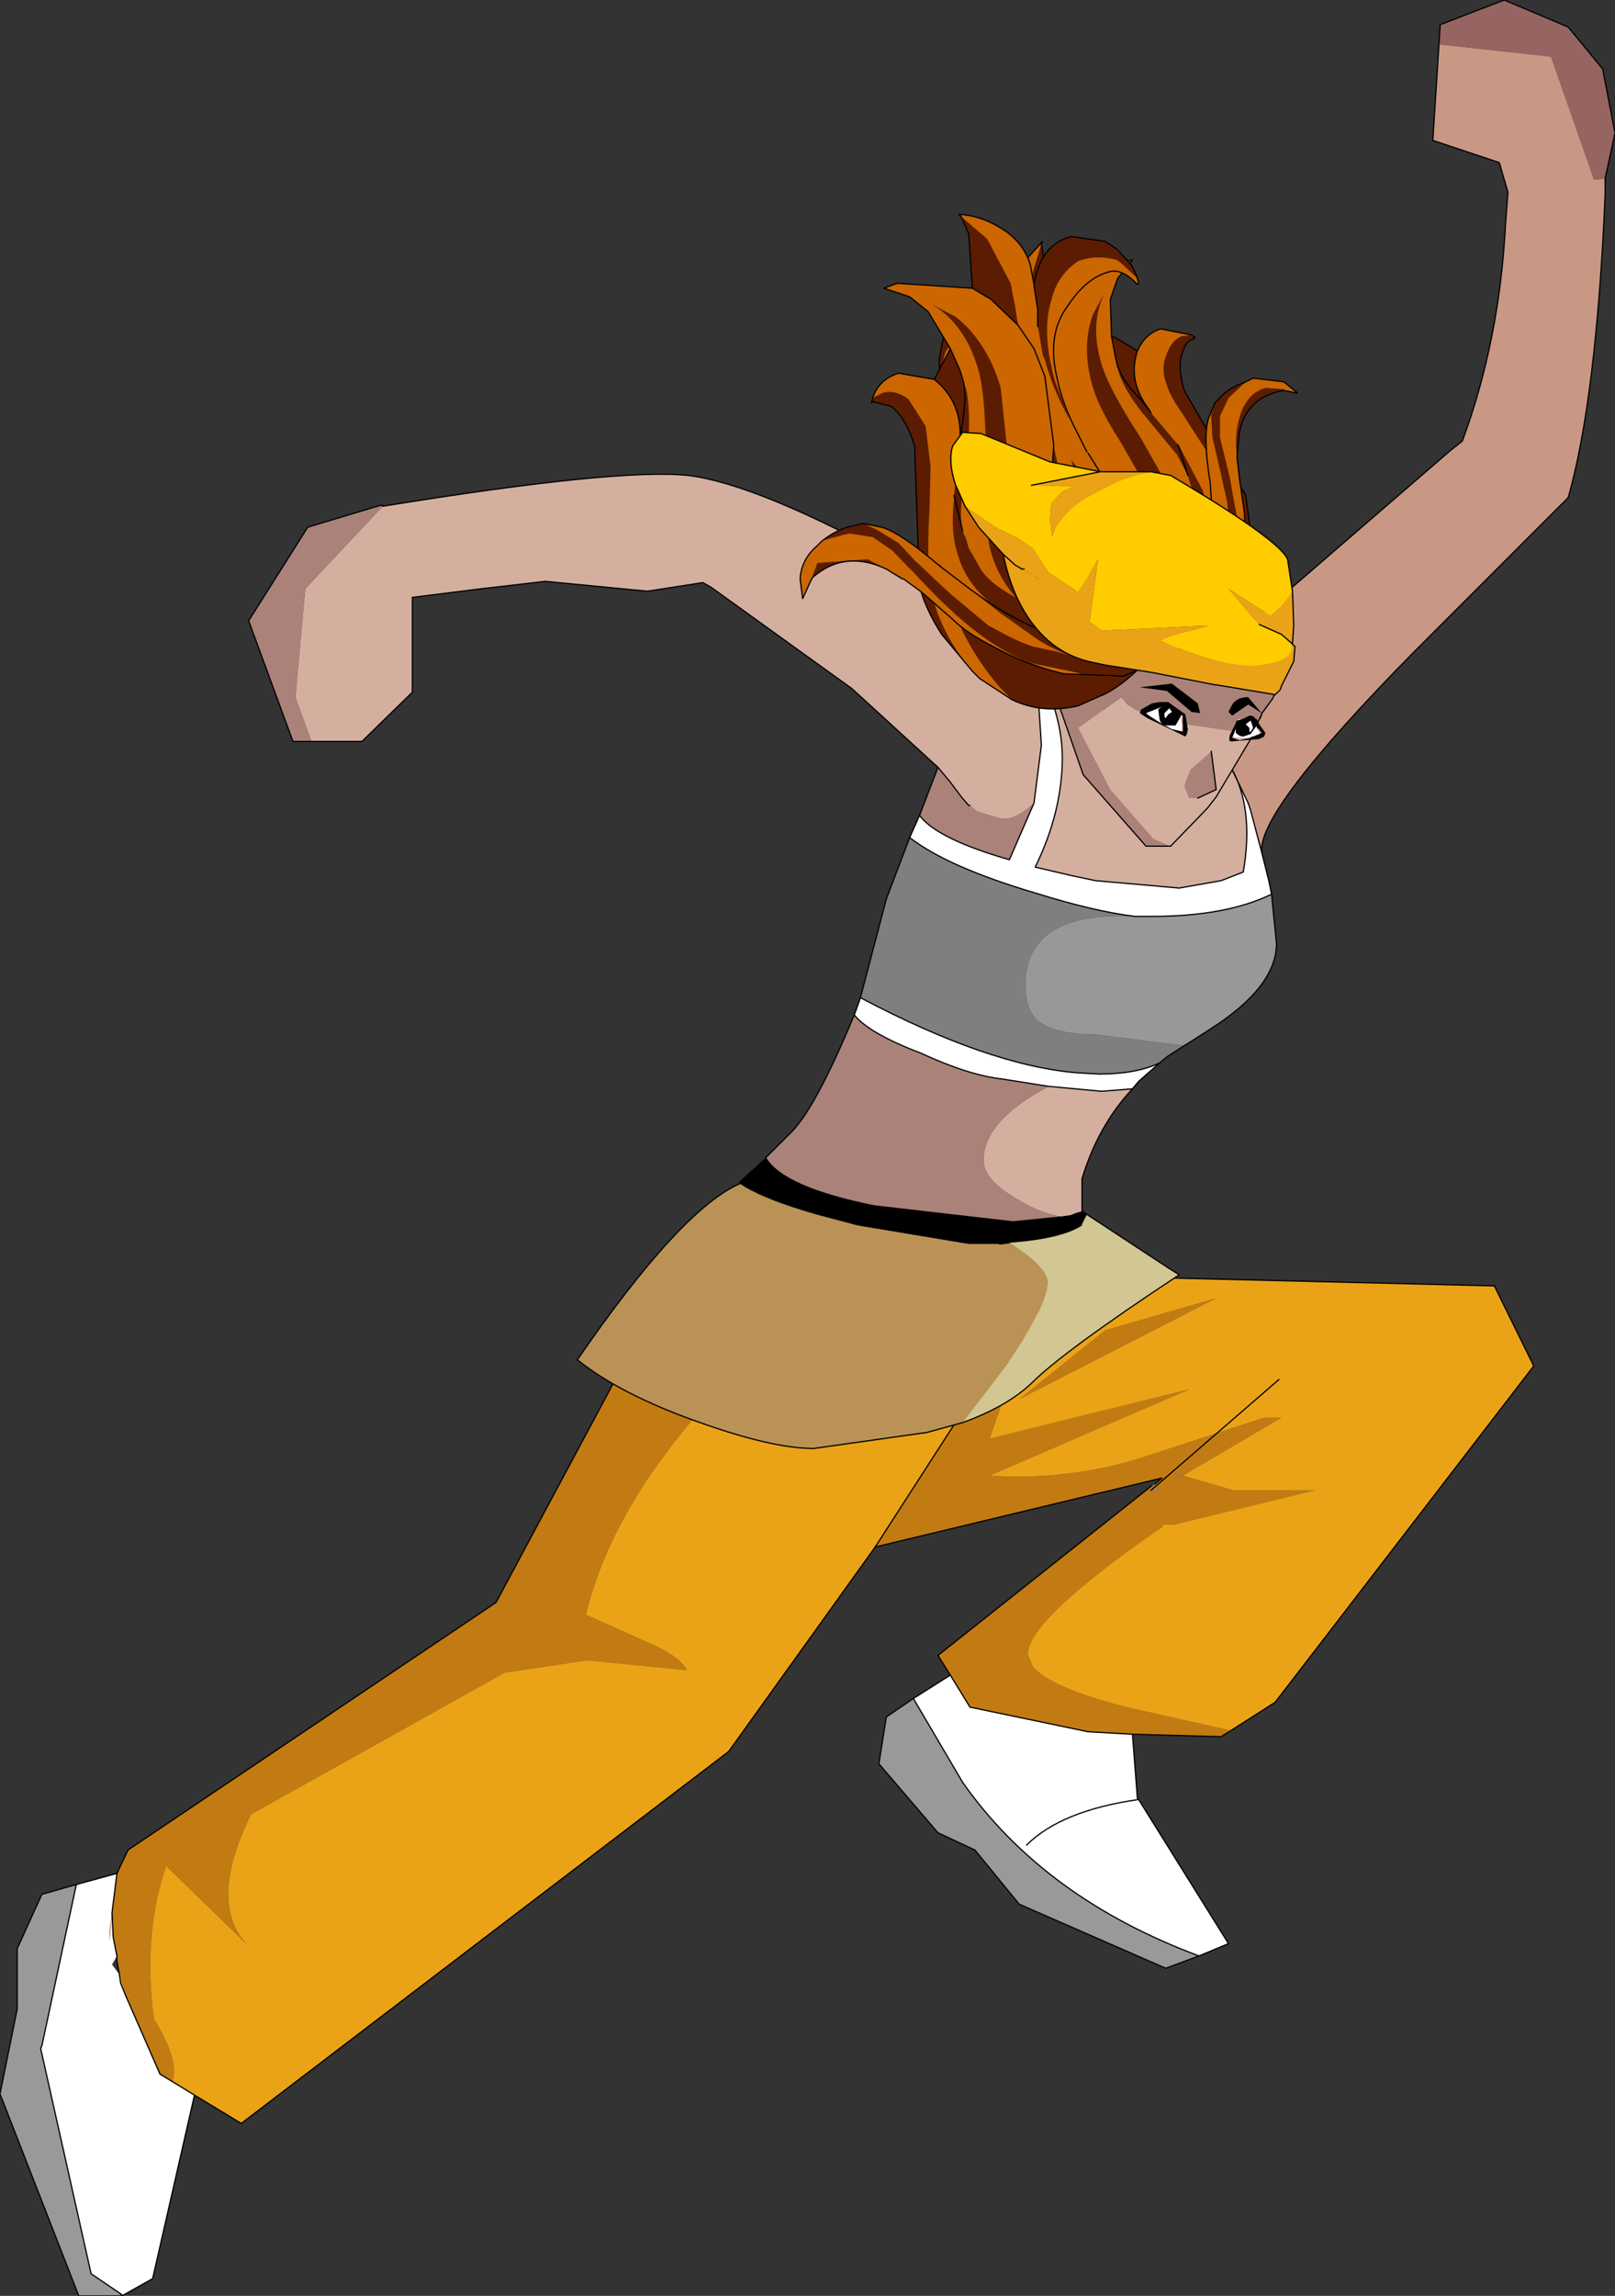 <?xml version="1.0" encoding="UTF-8" standalone="no"?>
<svg xmlns:xlink="http://www.w3.org/1999/xlink" height="93.2px" width="65.6px" xmlns="http://www.w3.org/2000/svg">
  <rect width="100%" height="100%" fill="#333333" stroke="none"/>
  <g transform="matrix(1.0, 0.0, 0.0, 1.0, 12.65, 129.8)">
    <path d="M36.75 -77.1 L28.75 -73.0 32.25 -75.8 36.75 -77.1 M27.9 -74.75 L28.55 -74.3 27.55 -71.4 35.65 -73.4 27.55 -69.9 28.45 -69.85 Q31.5 -69.85 34.1 -70.75 L38.7 -72.25 39.4 -72.25 35.4 -69.9 37.45 -69.3 40.75 -69.3 35.0 -67.9 34.55 -67.9 34.6 -67.85 Q29.1 -64.05 29.1 -62.65 L29.3 -62.15 Q30.0 -61.3 33.1 -60.5 L37.35 -59.55 36.95 -59.3 33.35 -59.4 31.55 -59.5 26.75 -60.5 25.95 -61.8 25.45 -62.6 34.15 -69.5 34.25 -69.15 34.4 -69.3 34.25 -69.55 34.55 -69.8 22.9 -67.0 27.9 -74.75 M-7.9 -53.75 L-7.45 -54.7 7.5 -64.75 13.95 -76.8 18.35 -77.5 21.05 -77.5 Q12.7 -70.75 11.15 -64.25 12.05 -63.85 13.5 -63.2 14.95 -62.6 15.25 -62.0 L11.2 -62.4 7.85 -61.9 -2.45 -56.15 Q-4.25 -52.5 -2.55 -50.8 L-5.9 -54.05 Q-6.85 -51.3 -6.4 -47.85 -5.35 -46.15 -5.65 -45.3 L-6.15 -45.6 -7.55 -48.8 -7.9 -50.2 -7.9 -50.4 -8.05 -51.15 -8.1 -52.15 -8.2 -51.0 -8.2 -51.4 -8.1 -52.15 -8.0 -52.95 -7.9 -53.75 M35.35 -69.8 L35.4 -69.9 35.05 -70.0 35.3 -69.85 35.35 -69.8" fill="#c27b12" fill-rule="evenodd" stroke="none"/>
    <path d="M36.75 -77.1 L32.25 -75.8 28.75 -73.0 36.75 -77.1 M29.55 -76.5 L33.05 -77.3 33.4 -78.0 33.65 -77.95 48.05 -77.6 49.65 -74.35 39.15 -60.7 37.35 -59.55 33.1 -60.5 Q30.0 -61.3 29.3 -62.15 L29.1 -62.65 Q29.1 -64.05 34.6 -67.85 L34.55 -67.9 35.0 -67.9 40.75 -69.3 37.45 -69.3 35.4 -69.9 39.4 -72.25 38.7 -72.25 34.1 -70.75 Q31.5 -69.85 28.45 -69.85 L27.55 -69.9 35.65 -73.4 27.55 -71.4 28.55 -74.3 27.9 -74.75 28.0 -74.9 30.05 -76.0 29.55 -76.5 30.05 -76.0 28.0 -74.9 27.9 -74.75 27.85 -74.8 28.0 -74.9 27.85 -74.8 27.9 -74.75 22.9 -67.0 16.95 -58.7 -2.85 -43.6 -4.75 -44.75 -5.65 -45.3 Q-5.35 -46.15 -6.4 -47.85 -6.85 -51.3 -5.9 -54.05 L-2.55 -50.8 Q-4.25 -52.5 -2.45 -56.15 L7.85 -61.9 11.2 -62.4 15.25 -62.0 Q14.95 -62.6 13.5 -63.2 12.05 -63.85 11.15 -64.25 12.7 -70.75 21.05 -77.5 L23.15 -75.1 29.55 -76.5 M-7.9 -50.2 L-7.55 -48.8 -7.75 -49.3 -7.8 -49.65 -7.9 -50.2" fill="#eaa317" fill-rule="evenodd" stroke="none"/>
    <path d="M36.05 -50.4 L34.7 -49.9 28.75 -52.5 26.95 -54.7 25.45 -55.4 23.05 -58.2 23.35 -60.1 24.45 -60.85 26.45 -57.45 Q29.75 -52.75 36.05 -50.4 M-7.7 -36.65 L-7.75 -36.6 -9.45 -36.6 -12.65 -44.8 -11.95 -48.25 -11.95 -50.7 -10.95 -52.9 -9.55 -53.3 -10.95 -46.75 -11.0 -46.65 -8.95 -37.5 -7.7 -36.65" fill="#999999" fill-rule="evenodd" stroke="none"/>
    <path d="M33.35 -59.4 L33.55 -56.8 33.6 -56.75 37.25 -50.9 36.05 -50.4 Q29.75 -52.75 26.45 -57.45 L24.45 -60.85 25.95 -61.8 26.75 -60.5 31.55 -59.5 33.35 -59.4 M-4.75 -44.75 L-6.45 -37.3 -7.7 -36.6 -7.7 -36.65 -8.95 -37.5 -11.0 -46.65 -10.95 -46.75 -9.55 -53.3 -7.9 -53.75 -8.0 -52.95 -8.1 -52.15 -8.05 -51.15 -7.9 -50.4 -8.1 -50.05 -7.8 -49.65 -7.75 -49.3 -7.55 -48.8 -6.15 -45.6 -5.65 -45.3 -4.75 -44.75 M-8.1 -52.15 L-8.2 -51.4 -8.2 -51.0 -8.1 -52.15 M29.05 -54.9 Q30.45 -56.3 33.6 -56.75 30.45 -56.3 29.05 -54.9" fill="#ffffff" fill-rule="evenodd" stroke="none"/>
    <path d="M34.15 -69.5 L34.25 -69.55 34.4 -69.3 34.25 -69.15 34.15 -69.5 M35.35 -69.8 L35.3 -69.85 35.05 -70.0 35.4 -69.9 35.35 -69.8" fill="#b07f54" fill-rule="evenodd" stroke="none"/>
    <path d="M37.35 -59.55 L39.15 -60.7 49.65 -74.35 48.05 -77.6 33.65 -77.95 33.4 -78.0 33.05 -77.3 29.55 -76.5 M37.35 -59.55 L36.95 -59.3 33.35 -59.4 M25.95 -61.8 L25.45 -62.6 34.15 -69.5 M34.25 -69.55 L34.55 -69.8 22.9 -67.0 M24.45 -60.85 L26.45 -57.45" fill="none" stroke="#000000" stroke-linecap="round" stroke-linejoin="round" stroke-width="0.05"/>
    <path d="M29.55 -76.5 L30.05 -76.0 28.0 -74.9 27.9 -74.75 22.9 -67.0 16.95 -58.7 -2.85 -43.6 -4.75 -44.75 -6.45 -37.3 -7.7 -36.6 -7.7 -36.65 -7.75 -36.6 -9.45 -36.6 -12.65 -44.8 -11.95 -48.25 -11.95 -50.7 -10.95 -52.9 -9.55 -53.3 -7.9 -53.75 -7.45 -54.7 7.5 -64.75 13.95 -76.8 18.35 -77.5 21.05 -77.5 23.15 -75.1 29.55 -76.5 M33.35 -59.4 L33.55 -56.8 33.6 -56.75 37.25 -50.9 36.05 -50.4 34.7 -49.9 28.75 -52.5 26.95 -54.7 25.45 -55.4 23.05 -58.2 23.35 -60.1 24.45 -60.85 25.95 -61.8 26.75 -60.5 31.55 -59.5 33.35 -59.4 M-5.65 -45.3 L-4.75 -44.75 M-7.9 -50.4 L-7.9 -50.2 -7.8 -49.65 -7.75 -49.3 -7.55 -48.8 -6.15 -45.6 -5.65 -45.3 M-7.9 -50.4 L-8.05 -51.15 -8.1 -52.15 -8.0 -52.95 -7.9 -53.75 M-9.55 -53.3 L-10.95 -46.75 -11.0 -46.65 -8.95 -37.5 -7.7 -36.65 M28.0 -74.9 L27.85 -74.8 27.9 -74.75 M26.45 -57.45 Q29.75 -52.75 36.05 -50.4 M33.6 -56.75 Q30.45 -56.3 29.05 -54.9" fill="none" stroke="#000000" stroke-linecap="round" stroke-linejoin="round" stroke-width="0.05"/>
    <path d="M34.1 -69.3 L39.3 -73.8" fill="none" stroke="#000000" stroke-linecap="round" stroke-linejoin="round" stroke-width="0.05"/>
    <path d="M45.8 -128.0 L50.35 -127.5 52.1 -122.5 52.55 -122.55 52.55 -121.9 Q52.2 -113.65 51.05 -109.6 L44.75 -103.3 Q38.4 -96.85 38.6 -95.2 L38.15 -96.9 38.05 -97.2 37.35 -98.65 37.25 -98.85 36.0 -100.35 35.85 -100.5 Q35.25 -101.05 34.5 -101.4 L34.7 -101.5 35.95 -102.6 46.25 -111.5 46.75 -111.9 Q48.25 -115.95 48.5 -120.65 L48.6 -122.0 48.25 -123.2 45.55 -124.1 45.8 -128.0" fill="#c89884" fill-rule="evenodd" stroke="none"/>
    <path d="M34.5 -101.4 Q35.25 -101.05 35.85 -100.5 L36.0 -100.35 37.25 -98.85 37.35 -98.65 Q38.3 -97.0 37.85 -94.4 L36.95 -94.05 35.25 -93.75 31.85 -94.05 30.9 -94.25 29.4 -94.6 Q30.5 -96.85 30.5 -99.05 30.5 -101.1 29.0 -103.65 30.75 -102.3 31.55 -101.05 L32.95 -100.95 Q33.85 -100.95 34.45 -101.35 L34.5 -101.4 M28.5 -104.05 Q29.3 -103.05 29.55 -101.1 L29.65 -99.55 29.35 -97.2 Q28.5 -96.4 27.9 -96.6 L27.05 -96.85 26.75 -97.1 26.7 -97.1 26.4 -97.45 25.95 -98.05 25.45 -98.65 21.95 -101.85 16.25 -105.95 15.9 -106.15 13.65 -105.8 9.5 -106.2 6.9 -105.9 4.1 -105.55 4.1 -101.7 2.05 -99.7 0.0 -99.7 -0.65 -101.5 -0.25 -105.9 2.9 -109.25 Q12.45 -110.8 15.3 -110.5 18.15 -110.15 24.05 -106.9 L27.75 -104.6 28.5 -104.05 M32.3 -98.75 L32.2 -98.75 32.3 -98.7 32.3 -98.75 M29.95 -85.7 L32.1 -85.5 33.35 -85.6 Q31.95 -84.1 31.3 -81.95 L31.3 -80.65 31.3 -80.6 31.1 -80.55 30.85 -80.45 30.5 -80.4 Q29.6 -80.55 28.7 -81.1 27.3 -81.9 27.3 -82.7 27.3 -84.3 29.95 -85.7" fill="#d4af9f" fill-rule="evenodd" stroke="none"/>
    <path d="M37.35 -98.65 L38.05 -97.2 38.15 -96.9 38.6 -95.2 38.9 -94.0 39.0 -93.5 Q37.15 -92.6 34.15 -92.6 L33.9 -92.6 33.45 -92.6 Q31.8 -92.8 29.4 -93.55 25.85 -94.6 24.3 -95.8 L24.7 -96.7 Q25.4 -95.75 28.35 -94.9 L29.35 -97.2 29.65 -99.55 29.55 -101.1 Q29.3 -103.05 28.5 -104.05 L28.6 -103.95 29.0 -103.65 Q30.5 -101.1 30.5 -99.05 30.5 -96.85 29.4 -94.6 L30.9 -94.25 31.85 -94.05 35.25 -93.75 36.95 -94.05 37.85 -94.4 Q38.3 -97.0 37.35 -98.65 M34.45 -86.65 L33.6 -85.9 33.35 -85.6 32.1 -85.5 29.95 -85.7 28.05 -86.0 Q26.7 -86.15 24.75 -87.05 22.65 -87.85 22.05 -88.6 L22.25 -89.15 22.3 -89.3 Q27.5 -86.55 31.1 -86.25 L32.0 -86.2 Q33.5 -86.2 34.45 -86.65" fill="#ffffff" fill-rule="evenodd" stroke="none"/>
    <path d="M33.45 -92.6 L33.9 -92.6 34.15 -92.6 Q37.15 -92.6 39.0 -93.5 L39.2 -91.5 Q39.2 -89.75 36.55 -88.05 L35.85 -87.6 35.45 -87.35 31.9 -87.8 Q30.5 -87.8 29.75 -88.2 29.0 -88.6 29.0 -89.8 29.0 -92.8 33.4 -92.6 L33.45 -92.6" fill="#989898" fill-rule="evenodd" stroke="none"/>
    <path d="M29.35 -97.2 L28.35 -94.9 Q25.4 -95.75 24.7 -96.7 L25.45 -98.65 25.95 -98.05 26.4 -97.45 26.7 -97.1 26.75 -97.1 27.05 -96.85 27.9 -96.6 Q28.5 -96.4 29.35 -97.2 M2.9 -109.25 L-0.25 -105.9 -0.65 -101.5 0.0 -99.7 -0.75 -99.7 -2.55 -104.6 -0.15 -108.4 2.85 -109.3 2.9 -109.25 M22.05 -88.6 Q22.65 -87.85 24.75 -87.05 26.7 -86.15 28.05 -86.0 L29.95 -85.7 Q27.3 -84.3 27.3 -82.7 27.3 -81.9 28.7 -81.1 29.6 -80.55 30.5 -80.4 L28.5 -80.2 22.85 -80.85 Q19.15 -81.6 18.45 -82.8 L19.45 -83.8 Q20.45 -84.75 22.05 -88.6" fill="#aa827a" fill-rule="evenodd" stroke="none"/>
    <path d="M24.3 -95.8 Q25.85 -94.6 29.4 -93.55 31.8 -92.8 33.45 -92.6 L33.4 -92.6 Q29.0 -92.8 29.0 -89.8 29.0 -88.6 29.75 -88.2 30.5 -87.8 31.9 -87.8 L35.45 -87.35 34.75 -86.9 34.45 -86.65 Q33.5 -86.2 32.0 -86.2 L31.1 -86.25 Q27.5 -86.55 22.3 -89.3 L23.35 -93.3 24.3 -95.8" fill="#7f7f7f" fill-rule="evenodd" stroke="none"/>
    <path d="M31.3 -80.65 L31.5 -80.5 31.3 -80.1 31.3 -80.05 Q30.45 -79.5 28.35 -79.35 L27.95 -79.3 26.7 -79.3 22.2 -80.05 20.5 -80.5 20.0 -80.65 Q18.2 -81.2 17.4 -81.75 L17.35 -81.8 17.4 -81.85 18.45 -82.8 Q19.15 -81.6 22.85 -80.85 L28.5 -80.2 30.5 -80.4 30.85 -80.45 31.1 -80.55 31.3 -80.6 31.3 -80.65" fill="#000000" fill-rule="evenodd" stroke="none"/>
    <path d="M52.55 -122.55 L52.1 -122.5 50.35 -127.5 45.8 -128.0 45.85 -128.8 48.45 -129.8 51.05 -128.7 52.45 -127.0 52.95 -124.4 52.55 -122.55" fill="#966561" fill-rule="evenodd" stroke="none"/>
    <path d="M26.45 -72.05 L25.0 -71.65 20.4 -71.0 Q18.7 -71.0 15.65 -72.1 12.55 -73.2 10.8 -74.6 15.0 -80.7 17.4 -81.75 18.2 -81.2 20.0 -80.65 L20.5 -80.5 22.2 -80.05 26.7 -79.3 27.95 -79.3 28.35 -79.35 Q29.9 -78.35 29.9 -77.75 29.9 -76.85 28.25 -74.4 L26.45 -72.05" fill="#ba9256" fill-rule="evenodd" stroke="none"/>
    <path d="M31.5 -80.5 L34.85 -78.3 35.25 -78.05 Q30.55 -74.95 29.25 -73.65 28.25 -72.7 26.45 -72.05 L28.25 -74.4 Q29.9 -76.85 29.9 -77.75 29.9 -78.35 28.35 -79.35 30.45 -79.5 31.3 -80.05 L31.3 -80.1 31.5 -80.5" fill="#d2c693" fill-rule="evenodd" stroke="none"/>
    <path d="M2.9 -109.25 L2.85 -109.3 -0.15 -108.4 -2.55 -104.6 -0.75 -99.7 0.0 -99.7" fill="none" stroke="#000000" stroke-linecap="round" stroke-linejoin="round" stroke-width="0.05"/>
    <path d="M52.55 -122.55 L52.95 -124.4 52.45 -127.0 51.05 -128.7 48.45 -129.8 45.85 -128.8 45.8 -128.0 45.55 -124.1 48.25 -123.2 48.6 -122.0 48.5 -120.65 Q48.25 -115.95 46.75 -111.9 L46.25 -111.5 35.95 -102.6 34.7 -101.5 34.5 -101.4 34.45 -101.35 Q33.85 -100.95 32.95 -100.95 L31.55 -101.05 Q30.75 -102.3 29.0 -103.65 30.5 -101.1 30.5 -99.05 30.5 -96.85 29.4 -94.6 L30.9 -94.25 31.85 -94.05 35.25 -93.75 36.95 -94.05 37.85 -94.4 Q38.3 -97.0 37.35 -98.65 L38.05 -97.2 38.15 -96.9 38.6 -95.2 Q38.4 -96.85 44.75 -103.3 L51.05 -109.6 Q52.2 -113.65 52.55 -121.9 L52.55 -122.55 M29.0 -103.65 L28.6 -103.95 28.5 -104.05 Q29.3 -103.05 29.55 -101.1 L29.65 -99.55 29.35 -97.2 28.35 -94.9 Q25.4 -95.75 24.7 -96.7 L24.3 -95.8 Q25.85 -94.6 29.4 -93.55 31.8 -92.8 33.45 -92.6 L33.9 -92.6 34.15 -92.6 Q37.15 -92.6 39.0 -93.5 L38.9 -94.0 38.6 -95.2 M28.5 -104.05 L27.75 -104.6 24.05 -106.9 Q18.15 -110.15 15.3 -110.5 12.45 -110.8 2.9 -109.25 M0.0 -99.7 L2.05 -99.7 4.1 -101.7 4.1 -105.55 6.9 -105.9 9.5 -106.2 13.65 -105.8 15.9 -106.15 16.25 -105.95 21.95 -101.85 25.45 -98.65 25.95 -98.05 26.4 -97.45 26.7 -97.1 26.75 -97.1 M35.45 -87.35 L35.85 -87.6 36.55 -88.05 Q39.2 -89.75 39.2 -91.5 L39.0 -93.5 M25.45 -98.65 L24.7 -96.7 M33.4 -92.6 L33.45 -92.6 M33.35 -85.6 L33.6 -85.9 34.45 -86.65 Q33.5 -86.2 32.0 -86.2 L31.1 -86.25 Q27.5 -86.55 22.3 -89.3 L22.25 -89.15 22.05 -88.6 Q22.65 -87.85 24.75 -87.05 26.7 -86.15 28.05 -86.0 L29.95 -85.7 32.1 -85.5 33.35 -85.6 Q31.95 -84.1 31.3 -81.95 L31.3 -80.65 31.5 -80.5 34.85 -78.3 35.25 -78.05 Q30.55 -74.95 29.25 -73.65 28.25 -72.7 26.45 -72.05 L25.0 -71.65 20.4 -71.0 Q18.7 -71.0 15.65 -72.1 12.55 -73.2 10.8 -74.6 15.0 -80.7 17.4 -81.75 M18.45 -82.8 L19.45 -83.8 Q20.45 -84.75 22.05 -88.6 M28.35 -79.35 L27.95 -79.3 M31.3 -80.65 L31.3 -80.6 31.1 -80.55 30.85 -80.45 30.5 -80.4 28.5 -80.2 22.85 -80.85 Q19.15 -81.6 18.45 -82.8 M34.45 -86.65 L34.75 -86.9 35.45 -87.35 M24.3 -95.8 L23.35 -93.3 22.3 -89.3" fill="none" stroke="#000000" stroke-linecap="round" stroke-linejoin="round" stroke-width="0.05"/>
    <path d="M31.7 -103.6 L31.65 -103.6 31.75 -103.6 31.75 -103.55 31.7 -103.55 31.7 -103.6 M32.0 -102.8 L32.5 -103.2 32.0 -102.8 M38.6 -100.8 L38.6 -100.7 38.45 -100.45 38.45 -100.5 38.6 -100.8" fill="#724b29" fill-rule="evenodd" stroke="none"/>
    <path d="M38.45 -100.35 L38.5 -100.35 38.45 -100.3 38.45 -100.35 M31.45 -102.3 L31.4 -101.9 31.4 -102.0 31.45 -102.05 31.45 -102.3" fill="#976537" fill-rule="evenodd" stroke="none"/>
    <path d="M38.45 -100.4 L38.45 -100.35 38.45 -100.3 36.75 -97.45 36.4 -97.0 34.9 -95.45 34.2 -95.75 32.45 -97.75 31.15 -100.25 32.9 -101.5 33.15 -101.2 34.1 -100.6 37.55 -100.1 38.45 -100.4 M36.0 -97.4 L36.75 -97.75 36.55 -99.3 35.7 -98.55 35.45 -97.9 35.65 -97.4 36.0 -97.4" fill="#d4af9f" fill-rule="evenodd" stroke="none"/>
    <path d="M32.0 -102.8 L32.5 -103.2 32.0 -102.8 M31.7 -103.6 L31.7 -103.55 31.75 -103.55 31.75 -103.6 31.65 -103.6 31.7 -103.6 M34.9 -95.45 L33.9 -95.45 31.35 -98.35 30.25 -101.5 Q29.85 -102.15 30.3 -103.0 30.7 -103.85 31.0 -103.85 L31.15 -103.85 31.1 -103.95 Q31.1 -106.2 32.85 -106.2 34.55 -106.2 37.05 -104.6 39.5 -103.0 39.45 -102.4 L39.05 -101.45 38.65 -100.9 38.6 -100.85 38.6 -100.8 38.45 -100.5 38.45 -100.45 38.45 -100.4 37.55 -100.1 34.1 -100.6 33.15 -101.2 32.9 -101.5 31.15 -100.25 32.45 -97.75 34.2 -95.75 34.9 -95.45 M31.45 -102.3 L31.45 -102.05 31.4 -102.0 31.4 -101.9 31.45 -102.3 M36.55 -99.3 L36.75 -97.75 36.0 -97.4 35.65 -97.4 35.45 -97.9 35.7 -98.55 36.55 -99.3" fill="#aa827a" fill-rule="evenodd" stroke="none"/>
    <path d="M34.9 -95.45 L33.9 -95.45 31.35 -98.35 30.25 -101.5 Q29.85 -102.15 30.3 -103.0 30.7 -103.85 31.0 -103.85 L31.15 -103.85 31.1 -103.95 Q31.1 -106.2 32.85 -106.2 34.55 -106.2 37.05 -104.6 39.5 -103.0 39.45 -102.4 L39.05 -101.45 38.65 -100.9 38.6 -100.85 38.6 -100.8 38.45 -100.5 38.45 -100.45 38.45 -100.4 38.45 -100.35 38.45 -100.3 36.75 -97.45 36.4 -97.0 34.9 -95.45 M36.55 -99.3 L36.75 -97.75 36.0 -97.4" fill="none" stroke="#000000" stroke-linecap="round" stroke-linejoin="round" stroke-width="0.05"/>
    <path d="M30.15 -107.15 L30.05 -106.95 30.9 -106.5 31.2 -106.35 31.3 -107.95 Q31.35 -109.45 31.0 -110.55 L30.8 -108.65 30.15 -107.15 M31.8 -106.1 L32.15 -105.95 33.1 -105.25 33.75 -104.85 33.85 -104.75 34.0 -104.65 34.2 -104.6 35.1 -103.75 35.5 -103.05 Q36.7 -103.5 37.35 -104.5 L37.5 -105.15 Q37.8 -107.25 37.2 -109.4 L36.95 -110.0 Q37.05 -109.2 36.65 -108.15 36.15 -106.8 35.05 -105.9 L35.55 -106.5 Q36.7 -108.3 36.2 -109.9 L35.3 -111.6 35.2 -111.75 34.05 -113.1 34.0 -113.2 33.75 -113.5 33.3 -114.0 33.75 -113.5 34.1 -113.05 33.8 -113.5 Q33.2 -114.5 33.55 -115.55 L32.65 -116.1 32.5 -116.15 32.65 -115.35 32.75 -114.9 32.8 -114.65 Q33.1 -113.8 33.95 -112.8 L35.15 -111.35 35.6 -110.5 35.7 -110.15 35.8 -109.9 35.85 -109.15 Q35.85 -108.5 35.3 -107.55 35.45 -108.5 35.2 -109.35 L33.7 -112.0 Q32.4 -114.0 32.1 -115.0 31.55 -116.8 32.35 -118.15 L31.75 -117.05 Q31.25 -115.7 31.75 -114.05 32.0 -113.2 32.9 -111.8 L33.9 -110.05 Q34.4 -108.3 33.4 -106.8 L33.4 -106.95 33.2 -108.1 32.55 -109.65 32.5 -109.7 31.25 -111.3 31.9 -109.6 32.15 -107.35 31.8 -106.1 M28.8 -116.5 Q27.8 -117.55 26.75 -117.25 26.15 -117.05 25.8 -116.4 L25.65 -116.0 25.5 -115.2 25.5 -114.9 25.55 -114.7 25.75 -115.5 25.85 -115.65 26.9 -116.3 27.05 -116.35 Q27.85 -116.3 28.6 -115.7 29.5 -114.9 30.0 -113.25 L30.35 -111.75 29.95 -114.0 29.9 -114.25 29.15 -115.7 28.8 -116.5 M29.65 -119.9 L29.3 -118.75 Q29.2 -117.9 29.45 -117.0 L29.75 -116.15 30.05 -115.6 30.35 -116.9 30.7 -117.6 Q30.05 -118.3 29.75 -119.25 L29.65 -119.9 M29.4 -115.15 L29.15 -115.7 29.4 -115.15 M38.05 -106.1 L38.2 -107.8 37.95 -109.7 36.7 -111.8 35.45 -113.95 Q35.15 -115.0 35.4 -115.55 35.55 -116.0 35.85 -116.05 L35.9 -116.1 35.75 -116.2 35.35 -116.15 Q34.95 -116.0 34.75 -115.45 34.5 -114.9 34.7 -114.3 34.85 -113.75 35.35 -113.05 L36.25 -111.65 Q37.6 -109.9 37.85 -108.95 38.2 -107.7 38.05 -106.1 M35.2 -111.75 L35.6 -110.5 35.2 -111.75 M33.3 -114.0 L33.0 -114.4 32.75 -114.9 33.0 -114.4 33.3 -114.0" fill="#5c1c01" fill-rule="evenodd" stroke="none"/>
    <path d="M25.55 -114.7 L25.6 -114.5 25.65 -114.55 Q25.8 -115.3 26.3 -115.45 L28.25 -115.2 Q29.35 -114.75 29.9 -113.2 L30.35 -111.25 30.4 -110.5 30.4 -110.45 30.4 -109.6 30.15 -107.15 30.8 -108.65 31.0 -110.55 Q31.35 -109.45 31.3 -107.95 L31.2 -106.35 31.8 -106.1 32.15 -107.35 31.9 -109.6 31.25 -111.3 31.25 -111.35 Q30.6 -112.35 30.25 -113.5 L30.25 -113.55 30.05 -114.55 30.05 -115.6 30.05 -114.55 30.25 -113.55 30.25 -113.5 Q30.6 -112.35 31.25 -111.35 L31.25 -111.3 32.5 -109.7 32.55 -109.65 33.2 -108.1 33.4 -106.95 33.4 -106.8 Q34.4 -108.3 33.9 -110.05 L32.9 -111.8 Q32.0 -113.2 31.75 -114.05 31.25 -115.7 31.75 -117.05 L32.35 -118.15 Q31.55 -116.8 32.1 -115.0 32.4 -114.0 33.7 -112.0 L35.2 -109.35 Q35.45 -108.5 35.3 -107.55 35.85 -108.5 35.85 -109.15 L35.8 -109.9 35.7 -110.15 35.6 -110.5 35.15 -111.35 33.95 -112.8 Q33.1 -113.8 32.8 -114.65 L32.75 -114.9 32.65 -115.35 32.5 -116.15 32.45 -117.65 32.75 -118.5 33.35 -119.25 32.85 -119.15 Q31.45 -118.7 30.7 -117.6 L30.35 -116.9 30.05 -115.6 29.75 -116.15 29.45 -117.0 Q29.2 -117.9 29.3 -118.75 L29.65 -119.9 29.7 -120.0 28.7 -118.9 Q28.25 -118.0 28.5 -117.1 L28.8 -116.5 29.15 -115.7 29.9 -114.25 29.95 -114.0 30.35 -111.75 30.0 -113.25 Q29.5 -114.9 28.6 -115.7 27.85 -116.3 27.05 -116.35 L26.9 -116.3 25.85 -115.65 25.75 -115.5 25.55 -114.7 M37.35 -104.5 L37.9 -105.75 38.05 -106.1 Q38.2 -107.7 37.85 -108.95 37.6 -109.9 36.25 -111.65 L35.35 -113.05 Q34.85 -113.75 34.7 -114.3 34.5 -114.9 34.75 -115.45 34.95 -116.0 35.35 -116.15 L35.75 -116.2 34.5 -116.45 Q33.85 -116.25 33.55 -115.55 33.2 -114.5 33.8 -113.5 L34.1 -113.05 34.05 -113.1 34.1 -113.05 33.75 -113.5 34.0 -113.2 34.05 -113.1 35.2 -111.75 35.3 -111.6 36.2 -109.9 Q36.7 -108.3 35.55 -106.5 L35.05 -105.9 Q36.15 -106.8 36.65 -108.15 37.05 -109.2 36.95 -110.0 L37.2 -109.4 Q37.8 -107.25 37.5 -105.15 L37.35 -104.5" fill="#cc6600" fill-rule="evenodd" stroke="none"/>
    <path d="M25.55 -114.7 L25.6 -114.5 25.65 -114.55 Q25.8 -115.3 26.3 -115.45 L28.25 -115.2 Q29.35 -114.75 29.9 -113.2 L30.35 -111.25 30.4 -110.5 M30.4 -110.45 L30.4 -109.6 30.15 -107.15 30.05 -106.95 30.9 -106.5 31.2 -106.35 31.8 -106.1 32.15 -105.95 33.1 -105.25 33.75 -104.85 33.85 -104.75 34.0 -104.65 34.2 -104.6 35.1 -103.75 35.5 -103.05 35.25 -102.95 M28.8 -116.5 Q27.8 -117.55 26.75 -117.25 26.15 -117.05 25.8 -116.4 L25.65 -116.0 25.5 -115.2 25.5 -114.9 25.55 -114.7 M29.15 -115.7 L28.8 -116.5 28.5 -117.1 Q28.25 -118.0 28.7 -118.9 L29.7 -120.0 29.65 -119.9 29.75 -119.25 Q30.05 -118.3 30.7 -117.6 L30.35 -116.9 30.05 -115.6 30.05 -114.55 30.25 -113.55 30.25 -113.5 Q30.6 -112.35 31.25 -111.35 L31.25 -111.3 32.5 -109.7 32.55 -109.65 M29.15 -115.7 L29.4 -115.15 M35.5 -103.05 L35.55 -103.0 M35.5 -103.05 Q36.7 -103.5 37.35 -104.5 L37.9 -105.75 38.05 -106.1 38.2 -107.8 37.95 -109.7 36.7 -111.8 35.45 -113.95 Q35.15 -115.0 35.4 -115.55 35.55 -116.0 35.85 -116.05 L35.9 -116.1 35.75 -116.2 34.5 -116.45 Q33.85 -116.25 33.55 -115.55 L32.65 -116.1 32.5 -116.15 32.45 -117.65 32.75 -118.5 33.35 -119.25 32.85 -119.15 Q31.45 -118.7 30.7 -117.6 M34.05 -113.1 L34.1 -113.05 33.8 -113.5 Q33.2 -114.5 33.55 -115.55 M35.6 -110.5 L35.2 -111.75 M32.75 -114.9 L33.0 -114.4 33.3 -114.0 M34.0 -113.2 L34.05 -113.1 M32.75 -114.9 L32.65 -115.35 32.5 -116.15 M34.1 -113.05 L33.75 -113.5" fill="none" stroke="#000000" stroke-linecap="round" stroke-linejoin="round" stroke-width="0.05"/>
    <path d="M33.3 -114.0 L33.75 -113.5 34.0 -113.2" fill="none" stroke="#000000" stroke-linecap="round" stroke-linejoin="round" stroke-width="0.05"/>
    <path d="M36.7 -104.2 L36.7 -104.05 36.65 -104.0 36.7 -104.2 M36.4 -102.75 Q37.15 -103.45 37.45 -104.55 L37.95 -107.15 37.9 -108.95 37.7 -110.35 37.6 -111.2 37.6 -111.25 Q37.5 -112.0 37.65 -112.65 37.9 -113.8 38.75 -114.05 L39.5 -114.0 39.5 -113.95 40.0 -113.85 40.05 -113.85 39.5 -114.3 38.25 -114.45 37.95 -114.3 37.25 -113.65 36.9 -112.9 36.9 -112.05 37.3 -110.4 37.85 -107.45 37.65 -105.45 37.25 -104.4 37.05 -103.85 36.95 -103.7 36.4 -102.75 M36.7 -113.45 L36.45 -112.85 Q36.2 -112.1 36.5 -110.25 L36.6 -108.9 36.8 -107.6 36.95 -106.15 36.8 -104.6 36.95 -105.2 37.2 -106.0 37.35 -106.9 37.4 -107.75 37.2 -109.4 36.8 -111.2 36.6 -112.05 36.55 -112.95 36.7 -113.45" fill="#cc6600" fill-rule="evenodd" stroke="none"/>
    <path d="M36.7 -104.2 L36.65 -104.0 36.7 -104.05 36.7 -104.2 M35.4 -103.35 L35.4 -103.3 35.5 -102.65 35.7 -102.25 35.9 -102.3 36.4 -102.75 36.95 -103.7 37.05 -103.85 37.25 -104.4 37.65 -105.45 37.85 -107.45 37.3 -110.4 36.9 -112.05 36.9 -112.9 37.25 -113.65 37.95 -114.3 Q37.25 -114.05 36.9 -113.65 L36.7 -113.45 36.55 -112.95 36.6 -112.05 36.8 -111.2 37.2 -109.4 37.4 -107.75 37.35 -106.9 37.2 -106.0 36.95 -105.2 36.8 -104.6 36.95 -106.15 36.8 -107.6 36.6 -108.9 36.7 -107.0 Q36.5 -105.0 35.4 -103.35 M37.6 -111.25 L37.65 -111.85 Q37.75 -113.5 39.25 -113.9 L39.5 -113.95 39.5 -114.0 38.75 -114.05 Q37.9 -113.8 37.65 -112.65 37.5 -112.0 37.6 -111.25" fill="#5c1c01" fill-rule="evenodd" stroke="none"/>
    <path d="M35.4 -103.35 L35.35 -103.4 35.35 -103.45 M35.4 -103.35 L35.4 -103.3 35.5 -102.65 35.7 -102.25 35.6 -102.25 M36.4 -102.75 Q37.15 -103.45 37.45 -104.55 L37.95 -107.15 37.9 -108.95 37.7 -110.35 37.6 -111.2 37.6 -111.25 37.65 -111.85 Q37.75 -113.5 39.25 -113.9 L39.5 -113.95 40.0 -113.85 40.05 -113.85 39.5 -114.3 38.25 -114.45 37.95 -114.3 Q37.25 -114.05 36.9 -113.65 L36.7 -113.45 36.45 -112.85 Q36.2 -112.1 36.5 -110.25 L36.6 -108.9 36.7 -107.0 Q36.5 -105.0 35.4 -103.35 M35.7 -102.25 L35.9 -102.3 36.4 -102.75 M35.7 -102.2 L35.7 -102.25" fill="none" stroke="#000000" stroke-linecap="round" stroke-linejoin="round" stroke-width="0.05"/>
    <path d="M29.35 -118.25 Q29.6 -119.85 30.85 -120.2 L32.25 -120.0 32.7 -119.7 33.3 -119.05 33.45 -118.75 33.55 -118.5 32.85 -119.15 32.7 -119.25 Q31.95 -119.45 31.3 -119.25 L31.15 -119.2 Q30.3 -118.65 30.05 -117.6 29.65 -116.3 30.2 -114.35 L30.8 -112.75 Q30.15 -113.9 29.8 -115.15 L29.7 -115.4 29.5 -116.55 29.5 -117.25 29.35 -118.2 29.35 -118.25 M33.75 -108.4 L33.95 -108.25 33.45 -107.35 33.25 -107.05 32.2 -108.45 Q31.2 -109.9 30.85 -111.15 L32.25 -109.4 33.75 -108.4 M32.85 -106.4 L32.65 -105.85 33.05 -104.8 Q33.8 -105.35 33.35 -104.85 32.8 -104.35 34.2 -104.55 35.6 -104.8 34.3 -103.35 32.95 -101.9 32.05 -101.55 L31.15 -101.15 Q29.7 -100.8 28.45 -101.4 L27.95 -101.9 Q26.35 -103.75 25.65 -106.25 L25.5 -106.95 Q25.9 -106.1 26.95 -105.35 28.2 -104.4 29.85 -104.1 L29.0 -104.45 Q26.75 -105.5 26.25 -107.3 25.95 -108.2 26.1 -109.5 L26.1 -109.7 26.35 -111.7 26.35 -111.85 26.35 -111.65 26.35 -112.3 Q26.3 -113.6 25.3 -114.4 L25.85 -115.45 25.95 -115.65 26.35 -114.75 26.5 -114.25 26.55 -113.65 26.5 -113.05 26.55 -113.65 26.5 -114.25 26.6 -114.0 Q26.8 -113.0 26.65 -111.5 L26.4 -109.35 Q26.35 -108.75 26.45 -108.25 L26.6 -107.9 26.7 -107.55 27.1 -106.85 Q27.4 -106.2 28.6 -105.55 27.85 -106.45 27.6 -107.4 27.35 -108.2 27.4 -110.9 27.4 -113.65 27.1 -114.75 26.5 -116.85 24.9 -117.6 L26.15 -116.95 Q27.45 -115.95 28.0 -114.05 L28.3 -111.2 Q28.25 -109.4 28.45 -108.85 29.0 -106.9 30.9 -106.05 L30.8 -106.25 Q30.4 -106.8 30.25 -107.45 29.85 -108.75 29.95 -109.3 L30.0 -109.4 30.15 -111.7 30.6 -109.65 Q30.95 -108.4 31.8 -107.4 L32.85 -106.4 M26.85 -102.55 L25.6 -104.05 Q24.95 -105.05 24.7 -106.0 L24.6 -108.85 24.5 -111.7 Q24.15 -112.85 23.55 -113.3 L22.8 -113.5 22.75 -113.45 22.8 -113.65 23.2 -113.85 Q23.7 -114.0 24.25 -113.6 L24.95 -112.5 25.15 -110.85 25.1 -109.0 Q24.95 -106.45 25.3 -105.35 25.7 -103.95 26.85 -102.55 M26.85 -118.1 L26.7 -120.3 26.4 -121.0 27.45 -120.1 28.4 -118.3 28.6 -117.3 28.7 -116.6 27.6 -117.65 26.85 -118.1 M26.45 -108.25 L26.1 -109.7 26.45 -108.25 M26.5 -113.05 L26.4 -112.3 26.35 -111.85 26.4 -112.3 26.5 -113.05" fill="#5c1c01" fill-rule="evenodd" stroke="none"/>
    <path d="M33.55 -118.5 L33.6 -118.3 33.55 -118.25 Q32.9 -118.95 32.35 -118.75 31.45 -118.5 30.7 -117.35 29.85 -116.2 30.3 -114.4 30.5 -113.4 31.1 -112.25 L31.5 -111.45 31.55 -111.4 32.05 -110.6 Q33.15 -108.95 33.75 -108.4 L32.25 -109.4 30.85 -111.15 Q31.2 -109.9 32.2 -108.45 L33.25 -107.05 32.85 -106.4 31.8 -107.4 Q30.95 -108.4 30.6 -109.65 L30.15 -111.7 30.15 -111.75 29.8 -114.45 29.8 -114.5 29.35 -115.65 28.7 -116.6 29.35 -115.65 29.8 -114.5 29.8 -114.45 30.15 -111.75 30.15 -111.7 30.0 -109.4 29.95 -109.3 Q29.85 -108.75 30.25 -107.45 30.4 -106.8 30.8 -106.25 L30.9 -106.05 Q29.0 -106.9 28.45 -108.85 28.25 -109.4 28.3 -111.2 L28.0 -114.05 Q27.45 -115.95 26.15 -116.95 L24.9 -117.6 Q26.5 -116.85 27.1 -114.75 27.4 -113.65 27.4 -110.9 27.35 -108.2 27.6 -107.4 27.85 -106.45 28.6 -105.55 27.4 -106.2 27.1 -106.85 L26.7 -107.55 26.6 -107.9 26.45 -108.25 Q26.35 -108.75 26.4 -109.35 L26.65 -111.5 Q26.8 -113.0 26.6 -114.0 L26.5 -114.25 26.35 -114.75 25.95 -115.65 25.05 -117.15 24.3 -117.75 23.25 -118.1 23.8 -118.3 26.85 -118.1 27.6 -117.65 28.7 -116.6 28.6 -117.3 28.4 -118.3 27.45 -120.1 26.4 -121.0 26.3 -121.1 Q27.15 -121.05 27.9 -120.6 28.9 -120.05 29.2 -119.05 L29.35 -118.25 29.35 -118.2 29.5 -117.25 29.5 -116.55 29.7 -115.4 29.8 -115.15 Q30.15 -113.9 30.8 -112.75 L30.2 -114.35 Q29.65 -116.3 30.05 -117.6 30.3 -118.65 31.15 -119.2 L31.3 -119.25 Q31.95 -119.45 32.7 -119.25 L32.85 -119.15 33.55 -118.5 M28.45 -101.4 L27.15 -102.25 26.85 -102.55 Q25.7 -103.95 25.3 -105.35 24.95 -106.45 25.1 -109.0 L25.15 -110.85 24.95 -112.5 24.25 -113.6 Q23.7 -114.0 23.2 -113.85 L22.8 -113.65 Q23.05 -114.4 23.85 -114.65 L25.3 -114.4 Q26.3 -113.6 26.35 -112.3 L26.35 -111.65 26.35 -111.85 26.35 -111.7 26.35 -111.65 26.35 -111.7 26.1 -109.7 26.1 -109.5 Q25.95 -108.2 26.25 -107.3 26.75 -105.5 29.0 -104.45 L29.85 -104.1 Q28.2 -104.4 26.95 -105.35 25.9 -106.1 25.5 -106.95 L25.65 -106.25 Q26.35 -103.75 27.95 -101.9 L28.45 -101.4" fill="#cc6600" fill-rule="evenodd" stroke="none"/>
    <path d="M29.35 -118.25 Q29.6 -119.85 30.85 -120.2 L32.25 -120.0 32.7 -119.7 33.3 -119.05 33.45 -118.75 33.55 -118.5 33.6 -118.3 33.55 -118.25 Q32.9 -118.95 32.35 -118.75 31.45 -118.5 30.7 -117.35 29.85 -116.2 30.3 -114.4 30.5 -113.4 31.1 -112.25 L31.5 -111.45 M31.55 -111.4 L32.05 -110.6 Q33.15 -108.95 33.75 -108.4 L33.95 -108.25 33.45 -107.35 33.25 -107.05 32.85 -106.4 32.65 -105.85 33.05 -104.8 Q33.8 -105.35 33.35 -104.85 32.8 -104.35 34.2 -104.55 35.6 -104.8 34.3 -103.35 32.95 -101.9 32.05 -101.55 L31.15 -101.15 Q29.7 -100.8 28.45 -101.4 L27.15 -102.25 26.85 -102.55 25.6 -104.05 Q24.95 -105.05 24.7 -106.0 L24.6 -108.85 24.5 -111.7 Q24.15 -112.85 23.55 -113.3 L22.8 -113.5 22.75 -113.45 22.8 -113.65 Q23.05 -114.4 23.85 -114.65 L25.3 -114.4 25.85 -115.45 25.95 -115.65 25.05 -117.15 24.3 -117.75 23.25 -118.1 23.8 -118.3 26.85 -118.1 26.7 -120.3 26.4 -121.0 26.3 -121.1 Q27.15 -121.05 27.9 -120.6 28.9 -120.05 29.2 -119.05 L29.35 -118.25 29.35 -118.2 29.5 -117.25 29.5 -116.55 M28.7 -116.6 L29.35 -115.65 29.8 -114.5 29.8 -114.45 30.15 -111.75 30.15 -111.7 30.0 -109.4 29.95 -109.3 M28.7 -116.6 L27.6 -117.65 26.85 -118.1 M26.5 -114.25 L26.35 -114.75 25.95 -115.65 M26.5 -113.05 L26.55 -113.65 26.5 -114.25 M26.35 -111.7 L26.35 -111.85 26.35 -111.65 26.35 -111.7 M26.1 -109.7 L26.45 -108.25 M25.3 -114.4 Q26.3 -113.6 26.35 -112.3 L26.35 -111.65" fill="none" stroke="#000000" stroke-linecap="round" stroke-linejoin="round" stroke-width="0.05"/>
    <path d="M26.35 -111.85 L26.4 -112.3 26.5 -113.05" fill="none" stroke="#000000" stroke-linecap="round" stroke-linejoin="round" stroke-width="0.05"/>
    <path d="M33.0 -102.35 L30.55 -102.45 Q29.05 -102.8 27.7 -103.55 26.6 -104.1 26.0 -104.7 L24.8 -105.75 24.05 -106.3 24.0 -106.3 24.0 -106.35 22.6 -107.1 20.55 -106.95 20.25 -106.15 20.0 -105.6 19.95 -105.5 19.85 -106.3 Q19.9 -107.1 20.55 -107.65 L20.75 -107.85 21.85 -108.15 22.8 -108.0 23.6 -107.45 24.95 -106.05 Q26.15 -104.75 27.5 -103.8 28.85 -102.9 29.65 -102.8 L30.85 -102.55 31.5 -102.4 31.7 -102.35 33.0 -102.35 M26.8 -105.85 L28.0 -104.9 29.35 -103.95 Q29.95 -103.5 30.95 -103.15 L30.25 -103.35 29.3 -103.55 Q28.85 -103.7 28.35 -103.95 L27.5 -104.4 26.0 -105.65 24.5 -107.05 23.85 -107.75 22.95 -108.3 22.4 -108.55 23.15 -108.4 Q23.9 -108.2 25.55 -106.8 L26.8 -105.85 M31.55 -102.9 L31.35 -102.95 31.5 -102.9 31.55 -102.9" fill="#cc6600" fill-rule="evenodd" stroke="none"/>
    <path d="M33.0 -102.35 L31.7 -102.35 31.5 -102.4 30.85 -102.55 29.65 -102.8 Q28.85 -102.9 27.5 -103.8 26.15 -104.75 24.95 -106.05 L23.6 -107.45 22.8 -108.0 21.85 -108.15 20.75 -107.85 Q21.4 -108.35 22.0 -108.45 L22.4 -108.55 22.95 -108.3 23.85 -107.75 24.5 -107.05 26.0 -105.65 27.5 -104.4 28.35 -103.95 Q28.85 -103.7 29.3 -103.55 L30.25 -103.35 30.95 -103.15 Q29.95 -103.5 29.35 -103.95 L28.0 -104.9 26.8 -105.85 Q27.9 -105.05 28.7 -104.65 30.65 -103.6 33.0 -103.7 L33.05 -103.7 33.65 -103.15 33.85 -102.7 33.65 -102.65 33.0 -102.35 M20.25 -106.15 L20.55 -106.95 22.6 -107.1 24.0 -106.35 24.0 -106.3 23.35 -106.7 Q21.65 -107.5 20.35 -106.35 L20.25 -106.15 M31.55 -102.9 L31.5 -102.9 31.35 -102.95 31.55 -102.9" fill="#5c1c01" fill-rule="evenodd" stroke="none"/>
    <path d="M24.0 -106.3 L24.05 -106.3 24.8 -105.75 26.0 -104.7 Q26.6 -104.1 27.7 -103.55 29.05 -102.8 30.55 -102.45 L33.0 -102.35 33.65 -102.65 33.85 -102.7 33.65 -103.15 33.05 -103.7 33.0 -103.7 Q30.65 -103.6 28.7 -104.65 27.9 -105.05 26.8 -105.85 L25.55 -106.8 Q23.9 -108.2 23.15 -108.4 L22.4 -108.55 22.0 -108.45 Q21.4 -108.35 20.75 -107.85 L20.55 -107.65 Q19.9 -107.1 19.85 -106.3 L19.95 -105.5 20.0 -105.6 20.25 -106.15 20.35 -106.35 Q21.65 -107.5 23.35 -106.7 L24.0 -106.3 Z" fill="none" stroke="#000000" stroke-linecap="round" stroke-linejoin="round" stroke-width="0.05"/>
    <path d="M34.45 -100.5 L34.9 -100.2 35.35 -100.1 35.35 -100.85 34.6 -101.2 33.8 -100.9 34.45 -100.5" fill="#ffffff" fill-rule="evenodd" stroke="none"/>
    <path d="M34.4 -100.5 L34.95 -100.2 35.4 -100.1 35.4 -100.75 34.65 -101.15 33.9 -100.85 Q34.05 -100.7 34.4 -100.5 M33.7 -101.0 L34.15 -101.25 34.45 -101.3 34.8 -101.3 35.5 -100.8 35.6 -100.2 Q35.55 -99.8 35.4 -99.95 L33.95 -100.65 33.65 -100.85 33.7 -101.0" fill="#000000" fill-rule="evenodd" stroke="none"/>
    <path d="M34.7 -101.25 L34.4 -101.0 34.45 -100.6 Q34.5 -100.4 34.7 -100.35 L35.1 -100.35 35.3 -100.7 35.35 -100.8 35.1 -101.05 34.9 -101.15 34.7 -101.25" fill="#000000" fill-rule="evenodd" stroke="none"/>
    <path d="M34.95 -100.9 L34.85 -101.05 34.65 -100.85 34.65 -100.7 34.7 -100.65 34.8 -100.8 34.95 -100.9" fill="#ffffff" fill-rule="evenodd" stroke="none"/>
    <path d="M33.65 -101.9 L34.75 -101.75 35.75 -100.9 36.1 -100.85 36.0 -101.25 34.95 -102.05 33.65 -101.9" fill="#000000" fill-rule="evenodd" stroke="none"/>
    <path d="M38.6 -100.85 L38.05 -101.2 37.4 -100.75 37.25 -100.9 37.4 -101.2 Q37.6 -101.5 38.05 -101.5 L38.6 -100.85" fill="#000000" fill-rule="evenodd" stroke="none"/>
    <path d="M38.05 -99.85 L37.65 -99.85 37.35 -99.9 37.65 -100.6 38.2 -100.6 38.55 -100.0 38.05 -99.85" fill="#ffffff" fill-rule="evenodd" stroke="none"/>
    <path d="M38.15 -99.85 L37.7 -99.75 37.4 -99.85 37.65 -100.45 38.2 -100.55 38.6 -100.05 38.15 -99.85 M38.7 -99.9 L38.75 -100.05 38.5 -100.4 38.4 -100.6 38.2 -100.7 37.6 -100.55 37.3 -99.95 Q37.25 -99.7 37.35 -99.7 L38.5 -99.8 38.7 -99.9" fill="#000000" fill-rule="evenodd" stroke="none"/>
    <path d="M38.3 -100.7 L38.4 -100.35 38.15 -100.0 37.85 -99.9 Q37.7 -99.9 37.55 -100.05 L37.55 -100.4 37.55 -100.5 37.9 -100.65 38.1 -100.75 38.15 -100.75 38.3 -100.7" fill="#000000" fill-rule="evenodd" stroke="none"/>
    <path d="M37.95 -100.4 L38.15 -100.55 38.25 -100.25 38.15 -100.1 38.1 -100.1 38.1 -100.25 37.95 -100.4" fill="#ffffff" fill-rule="evenodd" stroke="none"/>
    <path d="M26.55 -109.25 L26.15 -110.15 Q25.85 -111.1 26.05 -111.7 L26.45 -112.25 27.2 -112.2 30.0 -111.05 32.05 -110.65 29.25 -110.1 30.9 -110.05 30.95 -110.05 30.5 -109.85 30.05 -109.35 30.0 -108.7 30.1 -108.0 Q30.15 -108.45 30.7 -109.0 31.25 -109.55 32.15 -109.95 33.05 -110.45 33.9 -110.6 L34.1 -110.65 34.9 -110.5 Q39.3 -107.9 39.65 -107.1 L39.85 -105.8 39.45 -105.25 38.95 -104.8 38.65 -105.0 37.25 -105.9 38.45 -104.5 38.5 -104.45 39.4 -104.05 39.8 -103.7 Q40.0 -103.0 38.6 -102.8 37.2 -102.6 34.45 -103.8 L34.9 -104.0 36.45 -104.4 36.25 -104.4 32.1 -104.2 31.7 -104.5 31.6 -104.5 31.95 -107.1 31.5 -106.3 31.15 -105.75 29.95 -106.55 29.3 -107.55 28.7 -107.95 27.85 -108.35 26.55 -109.25 M39.4 -101.95 L39.35 -101.8 39.3 -101.75 39.15 -101.6 39.4 -101.95 M28.85 -106.7 L28.95 -106.7 29.15 -106.55 28.85 -106.7 M29.6 -106.25 L29.15 -106.55 29.3 -106.5 29.6 -106.25" fill="#ffcc00" fill-rule="evenodd" stroke="none"/>
    <path d="M32.05 -110.65 L32.45 -110.65 34.1 -110.65 33.9 -110.6 Q33.05 -110.45 32.15 -109.95 31.25 -109.55 30.7 -109.0 30.15 -108.45 30.1 -108.0 L30.0 -108.7 30.05 -109.35 30.5 -109.85 30.95 -110.05 30.9 -110.05 29.25 -110.1 32.05 -110.65 M39.85 -105.8 L39.9 -104.4 39.85 -103.7 39.85 -103.65 39.95 -103.55 39.9 -102.95 39.4 -101.95 39.15 -101.6 36.75 -102.0 36.7 -102.0 34.15 -102.5 32.25 -102.8 31.55 -102.95 Q30.75 -103.15 30.1 -103.65 28.6 -104.85 28.1 -107.3 L27.1 -108.4 26.55 -109.25 27.85 -108.35 28.7 -107.95 29.3 -107.55 29.95 -106.55 31.15 -105.75 31.5 -106.3 31.95 -107.1 31.6 -104.5 31.7 -104.5 32.1 -104.2 36.25 -104.4 36.45 -104.4 34.9 -104.0 34.45 -103.8 Q37.2 -102.6 38.6 -102.8 40.0 -103.0 39.8 -103.7 L39.4 -104.05 38.5 -104.45 38.45 -104.5 37.25 -105.9 38.65 -105.0 38.95 -104.8 39.45 -105.25 39.85 -105.8 M28.95 -106.7 L28.85 -106.7 29.15 -106.55 28.95 -106.7 M28.1 -107.3 L28.6 -106.85 28.7 -106.8 28.85 -106.7 28.7 -106.8 28.6 -106.85 28.1 -107.3 M29.6 -106.25 L29.3 -106.5 29.15 -106.55 29.6 -106.25 M39.85 -103.65 L39.8 -103.7 39.85 -103.65" fill="#eaa317" fill-rule="evenodd" stroke="none"/>
    <path d="M26.55 -109.25 L26.15 -110.15 Q25.85 -111.1 26.05 -111.7 L26.45 -112.25 27.2 -112.2 30.0 -111.05 32.05 -110.65 32.45 -110.65 34.1 -110.65 34.9 -110.5 Q39.3 -107.9 39.65 -107.1 L39.85 -105.8 39.9 -104.4 39.85 -103.7 39.85 -103.65 39.95 -103.55 39.9 -102.95 39.4 -101.95 39.35 -101.8 39.3 -101.75 39.15 -101.6 36.75 -102.0 36.7 -102.0 M32.25 -102.8 L31.55 -102.95 Q30.75 -103.15 30.1 -103.65 28.6 -104.85 28.1 -107.3 L27.1 -108.4 26.55 -109.25 M39.8 -103.7 L39.4 -104.05 38.5 -104.45 M28.85 -106.7 L28.95 -106.7 M28.85 -106.7 L28.7 -106.8 28.6 -106.85 28.1 -107.3 M32.05 -110.65 L29.25 -110.1 M39.8 -103.7 L39.85 -103.65" fill="none" stroke="#000000" stroke-linecap="round" stroke-linejoin="round" stroke-width="0.05"/>
    <path d="M36.7 -102.0 L34.15 -102.5 32.25 -102.8" fill="none" stroke="#000000" stroke-linecap="round" stroke-linejoin="round" stroke-width="0.05"/>
  </g>
</svg>
